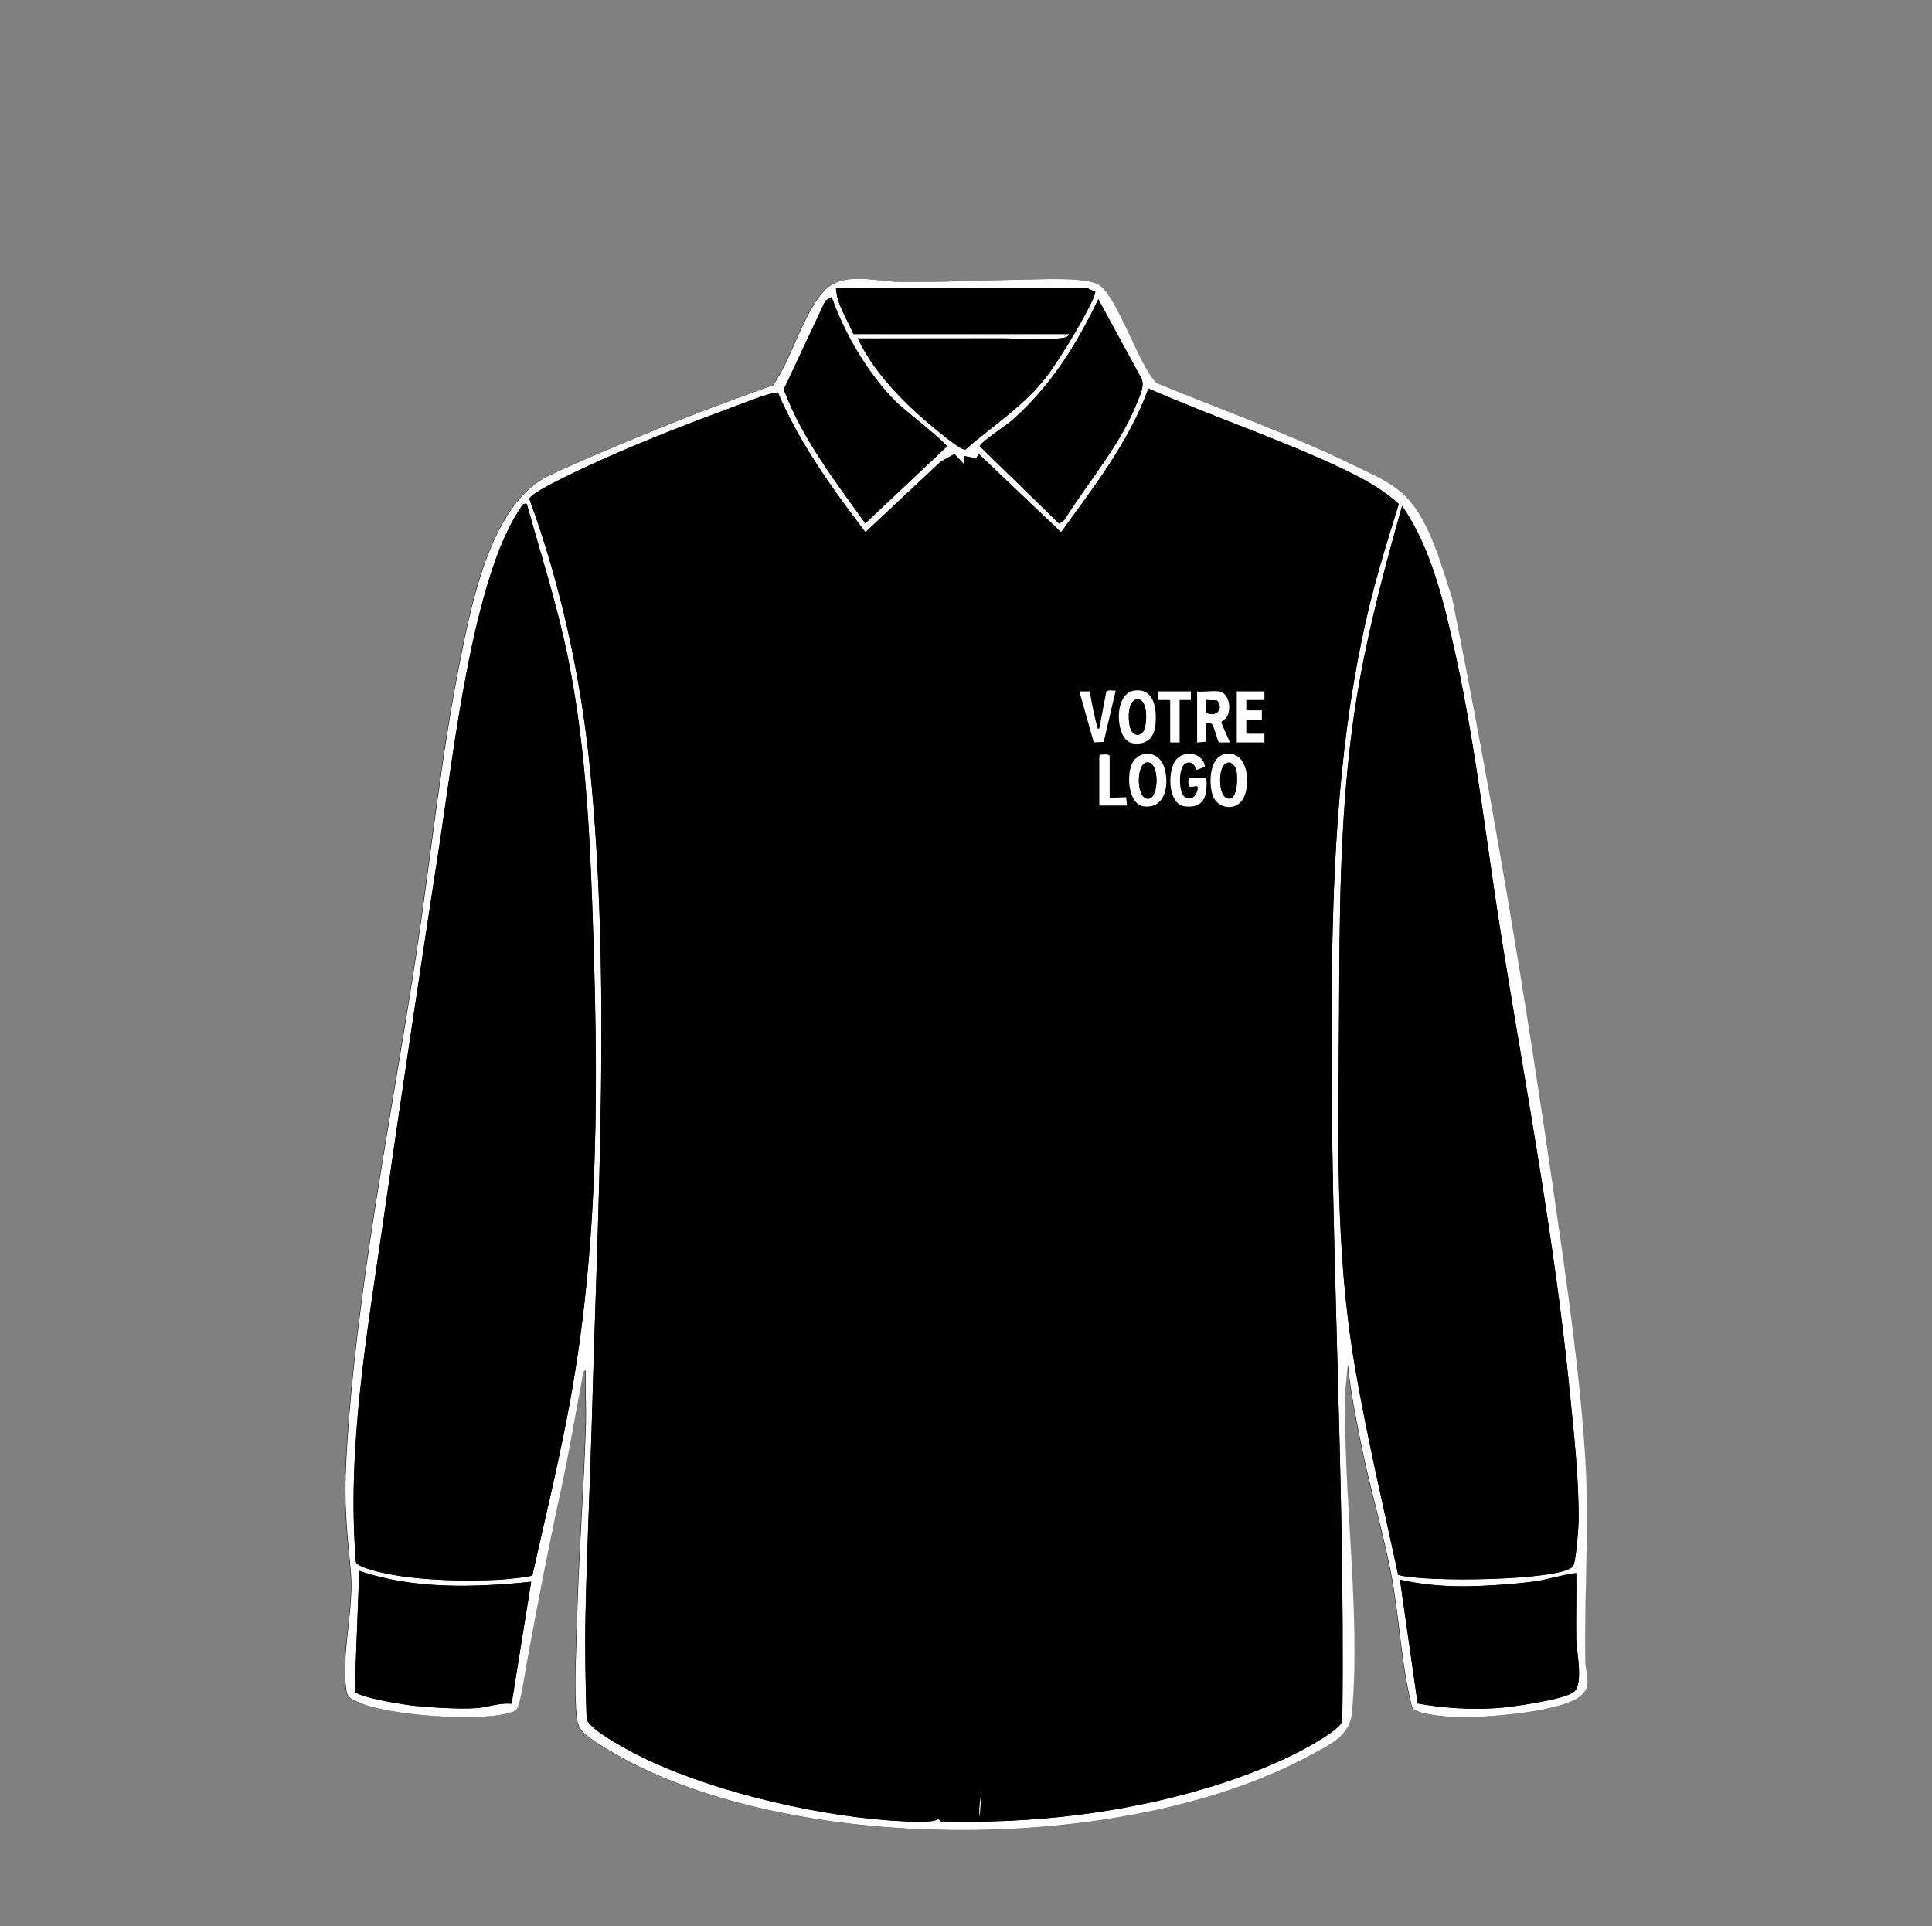 <?xml version="1.0" encoding="UTF-8"?>
<svg id="Calque_1" xmlns="http://www.w3.org/2000/svg" version="1.1" viewBox="0 0 2333.2 2325.8">
  <rect x="0" y="0" width="2333.2" height="2325.8" fill="#808080" stroke="none"/>
  <!-- Generator: Adobe Illustrator 29.6.1, SVG Export Plug-In . SVG Version: 2.1.1 Build 9)  -->
  <defs>
    <style>
      .st0 {
        fill: #fff;
      }
    </style>
  </defs>
  <path d="M1627.5,1649.8c3.4,32.9,10,65.4,16.6,97.8,10.3,50.5,25.5,101.5,35.2,151.5,10.5,53.9,12.1,110.6,25.8,163.5,6.5,7.6,38.8,10.2,49.8,10.7,33.8,1.6,123.1-5,150.5-23.3,18.5-12.3,8.9-27.1,8.6-43.8-1.3-81.3,5.1-164.7,0-244.6-6.4-103-22.4-212.7-37.2-315.1-35-242.3-75.5-485.7-123.9-725.4-11.1-32.6-20-66.7-37.3-96.8-21-36.4-45.6-45-81.9-62.7-77-37.6-158.3-66.5-237.5-99-21.4-20.5-47.9-106.4-70.3-119-16.7-9.4-70-6.2-91.6-5.9-48.8.6-98,3.5-147.3,2.8-30.1-.4-70.9-13.8-93.2,11.8-25.8,29.7-37.9,80.6-60.7,112.9-51.2,18.2-102.1,37.3-152.3,58.1-38.2,15.8-80.3,33.3-117.6,50.7-70.4,32.9-93.9,153.4-107.9,223.4-23.7,118.7-35.6,239.5-53.7,359.1-30,197.6-72.9,406.3-83.8,605.1-3,54.8.6,83.9,5.4,136.7,4.1,44.5-11.6,96.9-5.5,142.2,1.3,9.9,5.9,10.9,14.1,14.8,34.1,16.2,149.5,24.6,184.4,12.5,2.9-1,4.5-.9,6.9-3.6,4.9-5.4,10.3-43.4,12.1-53.6,13.3-72.9,25.9-138.4,41.6-210.8,9.7-44.8,17.3-89.7,25.7-134.7.5-2.9.5-10.4,4.4-10-.6,22.3.8,44.8.1,67.1-2.5,80.5-8.9,161.4-10.8,241.7-.7,31.6-3.5,80.8,0,110.6,1,7.9,3.8,13.8,9.6,19.3,9.7,9.1,47.2,30.2,60.4,36.9,218.5,109,601.5,105.8,816.2-11.5,23.9-13,47.4-22.5,50-52.6,10.5-123.8-11.5-264.1-8.1-389.1l2.7-27.7h0Z"/>
  <path class="st0" d="M1627.5,1649.8l-2.7,27.7c-3.4,125,18.6,265.4,8.1,389.1-2.6,30.1-26.1,39.5-50,52.6-214.7,117.2-597.7,120.5-816.2,11.5-13.3-6.6-50.8-27.8-60.4-36.9-5.8-5.5-8.7-11.3-9.6-19.3-3.6-29.8-.8-79,0-110.6,1.8-80.3,8.3-161.2,10.8-241.7.7-22.3-.7-44.8-.1-67.1-3.9-.5-3.9,7.1-4.4,10-8.5,45-16,89.9-25.7,134.7-15.8,72.4-28.3,137.9-41.6,210.8-1.8,10.1-7.2,48.2-12.1,53.6-2.4,2.7-4,2.6-6.9,3.6-34.9,12.1-150.3,3.8-184.4-12.5-8.2-3.9-12.8-4.9-14.1-14.8-6.1-45.3,9.6-97.7,5.5-142.2-4.8-52.7-8.4-81.8-5.4-136.7,10.9-198.8,53.8-407.5,83.8-605.1,18.2-119.6,30-240.3,53.7-359.1,14-70,37.5-190.5,107.9-223.4,37.3-17.5,79.3-34.9,117.6-50.7,50.1-20.8,101.1-39.8,152.3-58.1,22.8-32.3,34.9-83.2,60.7-112.9,22.2-25.6,63.1-12.2,93.2-11.8,49.2.6,98.5-2.2,147.3-2.8,21.6-.3,74.8-3.5,91.6,5.9,22.4,12.6,48.9,98.5,70.3,119,79.2,32.6,160.5,61.4,237.5,99,36.3,17.7,60.9,26.3,81.9,62.7,17.3,30.1,26.2,64.1,37.3,96.8,48.4,239.7,88.9,483.1,123.9,725.4,14.8,102.4,30.8,212.1,37.2,315.1,5,79.9-1.4,163.3,0,244.6.3,16.7,9.9,31.5-8.6,43.8-27.4,18.3-116.7,24.9-150.5,23.3-11-.5-43.3-3.1-49.8-10.7-13.7-52.9-15.3-109.6-25.8-163.5-9.7-50-24.9-100.9-35.2-151.5-6.6-32.3-13.2-64.9-16.6-97.8h0ZM1313.3,348.2h-303.7c1.1,19.9,13.7,37.3,21,55.2h260.3c.5,3.9-6.9,4.8-9.4,5-25.8,2.7-48.4.1-73.2.2-57.5,0-115,.1-172.4.1,21.4,45.3,62.4,84.6,101.3,115.6,5.6,4.4,23.4,19.1,28.7,18.6,32.9-28.8,70.2-52.3,97.2-87.1,9.2-11.8,19.3-28.1,27.3-41,5-8,35.8-59.5,32-63.8-3.5.9-7-2.5-9.1-2.7h0ZM1004.3,358.7l-7.5,4.3-50.3,107.2c22.3,59.8,61.9,110.4,98.5,161.7l98.5-92.8c-.8-4.6-53.5-45.9-61.7-54.2-34.1-34.4-61.3-81.1-77.5-126.3h0ZM1326.4,361.4c-26.9,55.8-57.2,104.5-103.8,145.9-5.6,5-39.4,27.7-39.4,31.5l96,93.5,6.2-4.4c29.3-46.9,66.9-89.2,87.6-141.2,3.6-9,9.8-20.8,5.4-29.9l-51.9-95.4h0ZM1135.8,2199.3c109.8,3.1,220.3-9.5,325.4-41.4,41.9-12.7,90.1-31.4,127.6-53.8,8.1-4.8,29.7-17.7,32.2-25.6,4.1-311.4-18-620.5-12.1-932.4,2.7-143.6,12.6-288.3,48.2-427.7,9.4-36.9,20.9-73.6,32.2-109.9-19.9-18.1-43.8-31-68-42.5-75.4-35.7-157.9-63.2-234.4-96.9-23.3,64.1-65.9,118.9-105.5,173.5l-99.6-94.6-2.9,5.5-14.1-2.8v10.5s-12.2-13-12.2-13l-16.6,9.2-90.9,85.2c-40.2-52.8-79.4-107.1-105.6-168.4-7-1.7-49,15.4-59.4,19.2-48.6,17.8-101.1,38.4-148.4,59.4-13.3,5.9-90.4,40.5-92.5,49.4,38.1,104.8,62.1,214.7,73.3,325.8,25.2,251.7,9.4,525.3,2.5,778.2-2.2,80.7-6.2,161.7-7.9,241.9-.9,42.5-.1,85.3,1.3,127.8,4.5,14.6,58.9,42.3,74.1,49.4,86.9,40.7,214,69.7,309.9,74,7.2.3,36.7,1.7,39.6-2.6,1.6-1.9-1.5-3.3-1.5-4M636.2,608.5c-5.4-1.1-6.1,2.7-8.4,6.1-56.9,84.2-80.4,296.2-96.4,400.6-23.4,152.3-46.4,305.1-68.3,457.6-19.6,136.3-44.6,275.8-33.3,413.7,3.3,6.9,32.1,12.9,40.7,14.5,40.3,7.7,91.9,8.7,133,6.6,6.2-.3,38.2-3.4,39.4-5.3,14.4-64.6,30-129.1,42.5-194.1,39.7-207.3,37.2-406.6,29.7-617.2-3.6-101.1-9.6-201.9-30.2-301.1-12.7-61.4-31.9-121.1-48.8-181.3h0ZM1688.5,1901.7c29.7,9.3,196.2,7.4,211.1-10.1,3.5-4.1,6.6-44.9,6.8-53.7.8-49.2-5.7-108.4-10.7-157.9-18-180.5-51.7-358.5-80.7-537.2-19-116.7-31.9-237.6-57.3-352.9-13.2-59.8-29.2-128.8-64.4-178.8-25.1,88.5-48,175.6-60.1,267.3-15.2,114.7-15.5,229.1-16,344-.7,146.5-5.5,283,19.1,427.9,14.4,84.3,34.2,167.9,52.3,251.5h0ZM641.5,1910.1c-68.1,7-142.3,9.4-207.7-13.2l-5.5,145.5c5.2,7.8,61,16.3,72.5,17.5,20.4,2,53.6,4.1,73.7,2.8,14.4-1,28.5-6.8,43.3-5.3l23.6-147.2h0ZM1903.6,1899.6c-17.2,1.8-34.5,8-51.6,10.2-23.3,3.1-55,5.3-78.5,5.7-28,.4-55.6-1.7-82.9-8l21.4,149.5c31.2,5.7,63.8,7.6,95.6,5.6,16.9-1.1,82.3-10.1,93.3-19.8,11.6-10.2,2.9-48.3,2.6-62.9-.5-26.7.6-53.6,0-80.3h0Z"/>
  <path d="M1130.6,2192.8c0,.7,3.1,2.1,1.5,4-3,4.3-32.4,2.9-39.6,2.6-96-4.2-223-33.3-309.9-74-15.3-7.2-69.6-34.8-74.1-49.4-1.4-42.5-2.2-85.3-1.3-127.8,1.6-80.2,5.7-161.2,7.9-241.9,6.9-252.9,22.7-526.5-2.5-778.2-11.1-111.1-35.2-221-73.3-325.8,2.2-8.9,79.3-43.5,92.5-49.4,47.3-20.9,99.7-41.5,148.4-59.4,10.4-3.8,52.4-20.9,59.4-19.2,26.2,61.3,65.4,115.6,105.6,168.4l90.9-85.2,16.6-9.2,12.1,13v-10.5s14.1,2.8,14.1,2.8l2.9-5.5,99.6,94.6c39.6-54.6,82.2-109.4,105.5-173.5,76.6,33.6,159.1,61.1,234.4,96.9,24.2,11.5,48.1,24.4,68,42.5-11.3,36.3-22.8,73-32.2,109.9-35.6,139.4-45.5,284.1-48.2,427.7-5.9,311.9,16.2,621,12.1,932.4-2.5,7.9-24.1,20.8-32.2,25.6-37.6,22.4-85.7,41.1-127.6,53.8-105.1,31.9-215.7,44.5-325.4,41.4M1183.1,2194.1c-1.8-13.1,2.3-25.4,2.8-38"/>
  <path d="M636.2,608.5c16.8,60.2,36,120,48.8,181.3,20.6,99.2,26.6,200,30.2,301.1,7.5,210.5,10,409.9-29.7,617.2-12.5,65-28.1,129.5-42.5,194.1-1.3,1.8-33.3,4.9-39.4,5.3-41.1,2.1-92.7,1.1-133-6.6-8.5-1.6-37.4-7.6-40.7-14.5-11.3-137.9,13.7-277.4,33.3-413.7,21.9-152.5,44.9-305.3,68.3-457.6,16-104.3,39.5-316.4,96.4-400.6,2.3-3.4,3-7.2,8.4-6.1h0Z"/>
  <path d="M1688.5,1901.7c-18-83.5-37.9-167.1-52.3-251.5-24.7-144.9-19.9-281.4-19.1-427.9.6-114.9.8-229.3,16-344,12.1-91.6,35.1-178.7,60.1-267.3,35.2,50,51.3,119,64.4,178.8,25.4,115.3,38.3,236.2,57.3,352.9,29.1,178.7,62.7,356.7,80.7,537.2,4.9,49.5,11.5,108.6,10.7,157.9-.1,8.8-3.3,49.6-6.8,53.7-14.9,17.5-181.5,19.4-211.1,10.1h0Z"/>
  <path d="M1313.3,348.2c2.1.3,5.6,3.6,9.1,2.7,3.8,4.3-27,55.8-32,63.8-8,12.9-18.1,29.2-27.3,41-27,34.8-64.3,58.4-97.2,87.1-5.3.5-23.1-14.2-28.7-18.6-38.9-31-79.9-70.3-101.3-115.6,57.4,0,114.9,0,172.4-.1,24.9,0,47.4,2.6,73.2-.2,2.6-.3,9.9-1.2,9.4-5h-260.3c-7.3-18-19.9-35.3-21-55.2h303.7,0Z"/>
  <path d="M1903.6,1899.6c.5,26.7-.6,53.6,0,80.3.3,14.6,9,52.7-2.6,62.9-11,9.6-76.4,18.7-93.3,19.8-31.8,2-64.4.1-95.6-5.6l-21.4-149.5c27.3,6.3,54.9,8.4,82.9,8,23.5-.4,55.1-2.6,78.5-5.7,17-2.2,34.4-8.3,51.6-10.2h0Z"/>
  <path d="M641.5,1910.1l-23.6,147.2c-14.8-1.5-28.9,4.4-43.3,5.3-20.1,1.3-53.3-.7-73.7-2.8-11.6-1.1-67.4-9.7-72.5-17.5l5.5-145.5c65.4,22.6,139.5,20.2,207.7,13.2h0Z"/>
  <path d="M1004.3,358.7c16.2,45.2,43.4,91.9,77.5,126.3,8.2,8.3,60.9,49.6,61.7,54.2l-98.5,92.8c-36.7-51.3-76.2-102-98.5-161.7l50.3-107.2,7.5-4.3h0Z"/>
  <path d="M1326.4,361.4l51.9,95.4c4.4,9.2-1.8,21-5.4,29.9-20.6,51.9-58.3,94.3-87.6,141.2l-6.2,4.4-96-93.5c0-3.9,33.8-26.5,39.4-31.5,46.6-41.4,76.9-90.1,103.8-145.9h0Z"/>
  <path class="st0" d="M1185.9,2156.1c-.5,12.6-4.6,24.9-2.8,38"/>
  <g>
    <path d="M1347.4,833.8c-3.4.5-9.4-1.5-11.3,1.7l-8.5,44.2c-2.7.3-1.7,0-2.1-1.5-4-13.7-6.9-29.3-9.4-43.4h-12.5l17.4,61.5,12-.5,14.5-62.1h0Z"/>
    <path d="M1369,834.1c-25.1,4.3-22,60.4-1.2,63.4,16.7,2.4,25.9-5.9,27.6-22.4,1.8-18.6-1.2-45.3-26.4-41h0Z"/>
    <polygon points="1438.2 834.9 1398.5 834.9 1398.5 845.3 1413.2 845.3 1413.2 896.5 1424.6 896.5 1424.6 845.3 1438.2 845.3 1438.2 834.9"/>
    <path d="M1472.2,834.9c-7.7-1.3-18.5.9-26.6,0v61.6l11-1-.6-22c2.3.2,6.3-.9,7.8,1,2.1,2.5,6.9,21.1,8,21.8h13.4c0,.1-10.3-23.5-10.3-23.5-.2-2.3,3.9-3.6,5.5-5.6,7.2-8.7,4.6-30.2-8.3-32.3h0Z"/>
    <polygon points="1527 834.9 1493.6 834.9 1493.6 896.5 1527 896.5 1527 886 1505.1 886 1505.1 869.3 1523.9 869.3 1523.9 857.8 1505.1 857.8 1505.1 845.3 1527 845.3 1527 834.9"/>
    <path d="M1370.7,916.7c-11.6,11.6-9.8,54.7,10.6,57.1,27.4,3.2,31.3-28.5,24.3-48.3-5.4-15.4-22.9-20.8-34.9-8.7h0Z"/>
    <path d="M1455.5,939.3h-18.8c-2.9,2.5-1.6,7.2-.4,10.3,4.3,2.7,13.9-6.1,8.7,7.4-2.4,6.3-8.4,9.5-14.5,5.1-7.5-5.4-7.2-33-.6-39,6.5-5.7,13.2-.8,14.6,6.6l10.5-3.7c-1.7-17.7-26.5-21.1-35.8-7.4s-9.1,53,12.2,55.1c11.7,1.2,21.4-2.3,24.3-14.4.8-3.3,2.8-19.1-.3-20.1h0Z"/>
    <path d="M1480.8,910.3c-20.3,2.5-21.4,34.5-16.5,49.4,5.7,17.7,29.7,19.8,37.8,3.3s5-55.8-21.3-52.7h0Z"/>
    <path d="M1340.1,963.3v-50.6c-1.6-2.1-5.3-1.8-7.9-1.6-1,0-2,0-2.9.2l-1.7,1.4v60h33.4l-1-10-19.9.6Z"/>
    <path class="st0" d="M1472.2,834.9c13,2.2,15.5,23.6,8.3,32.3-1.6,1.9-5.8,3.3-5.5,5.6l10.3,23.7h-13.4c-1-.8-5.9-19.4-8-21.9-1.6-1.9-5.5-.8-7.8-1l.6,22-11,1v-61.6c8.1.9,18.9-1.3,26.6,0h0ZM1456,845.3v15.1c11.4,6.3,23-3.6,13.6-14.6l-13.6-.5Z"/>
    <path class="st0" d="M1369,834.1c25.2-4.3,28.2,22.4,26.4,41-1.6,16.4-10.9,24.7-27.6,22.4-20.8-3-23.9-59,1.2-63.4h0ZM1373.2,844.5c-12.4,1.1-11.2,28.9-7.3,37.1,3.1,6.5,10.4,7.9,14.7,1.7,5.2-7.6,6.2-40-7.4-38.8h0Z"/>
    <path class="st0" d="M1480.8,910.3c26.3-3.2,29.7,35.5,21.3,52.7s-32.1,14.5-37.8-3.3c-4.8-14.9-3.7-46.9,16.5-49.4h0ZM1483.8,920.8c-13.4.4-12.8,37.3-3.2,42.4,14.6,7.7,14.4-26.5,12.2-34.1-1-3.6-5-8.4-9-8.3Z"/>
    <path class="st0" d="M1370.7,916.7c12-12.1,29.5-6.7,34.9,8.7,6.9,19.8,3.1,51.5-24.3,48.3-20.4-2.4-22.1-45.4-10.6-57.1h0ZM1384.7,920.7c-12.7,2-12.8,43.9,1.9,43.8,13.5-.2,14-46.3-1.9-43.8Z"/>
    <path class="st0" d="M1455.5,939.3c3.1,1,1.1,16.8.3,20.1-3,12.2-12.6,15.6-24.3,14.4-21.3-2.1-21.7-41.2-12.2-55.1s34.2-10.3,35.8,7.4l-10.5,3.7c-1.4-7.4-8.1-12.4-14.6-6.6-6.7,5.9-6.9,33.6.6,39,6,4.4,12,1.2,14.5-5.1,5.2-13.5-4.4-4.8-8.7-7.4-1.2-3.1-2.5-7.8.4-10.3h18.8Z"/>
    <polygon class="st0" points="1527 834.9 1527 845.3 1505.1 845.3 1505.1 857.8 1523.9 857.8 1523.9 869.3 1505.1 869.3 1505.1 886 1527 886 1527 896.5 1493.6 896.5 1493.6 834.9 1527 834.9"/>
    <path class="st0" d="M1347.4,833.8l-14.5,62.1-12,.5-17.4-61.5h12.5c2.5,14.1,5.3,29.7,9.4,43.4.4,1.5-.6,1.8,2.1,1.5l8.5-44.2c1.9-3.3,7.9-1.2,11.3-1.7h0Z"/>
    <polygon class="st0" points="1438.2 834.9 1438.2 845.3 1424.6 845.3 1424.6 896.5 1413.2 896.5 1413.2 845.3 1398.5 845.3 1398.5 834.9 1438.2 834.9"/>
    <path class="st0" d="M1340.1,963.3l19.9-.6,1,10h-33.4v-60l1.7-1.4c1-.3,1.9-.1,2.9-.2,2.6-.2,6.3-.5,7.9,1.6v50.6Z"/>
    <path d="M1456,845.3l13.6.5c9.4,11-2.2,20.9-13.6,14.6v-15.1Z"/>
    <path d="M1373.2,844.5c13.6-1.2,12.6,31.2,7.4,38.8-4.3,6.2-11.6,4.8-14.7-1.7-3.9-8.2-5.1-36,7.3-37.1h0Z"/>
    <path d="M1483.8,920.8c4-.1,8,4.7,9,8.3,2.2,7.6,2.4,41.9-12.2,34.1-9.7-5.1-10.2-42,3.2-42.4Z"/>
    <path d="M1384.7,920.7c15.9-2.5,15.4,43.6,1.9,43.8-14.7.2-14.6-41.8-1.9-43.8Z"/>
  </g>
</svg>